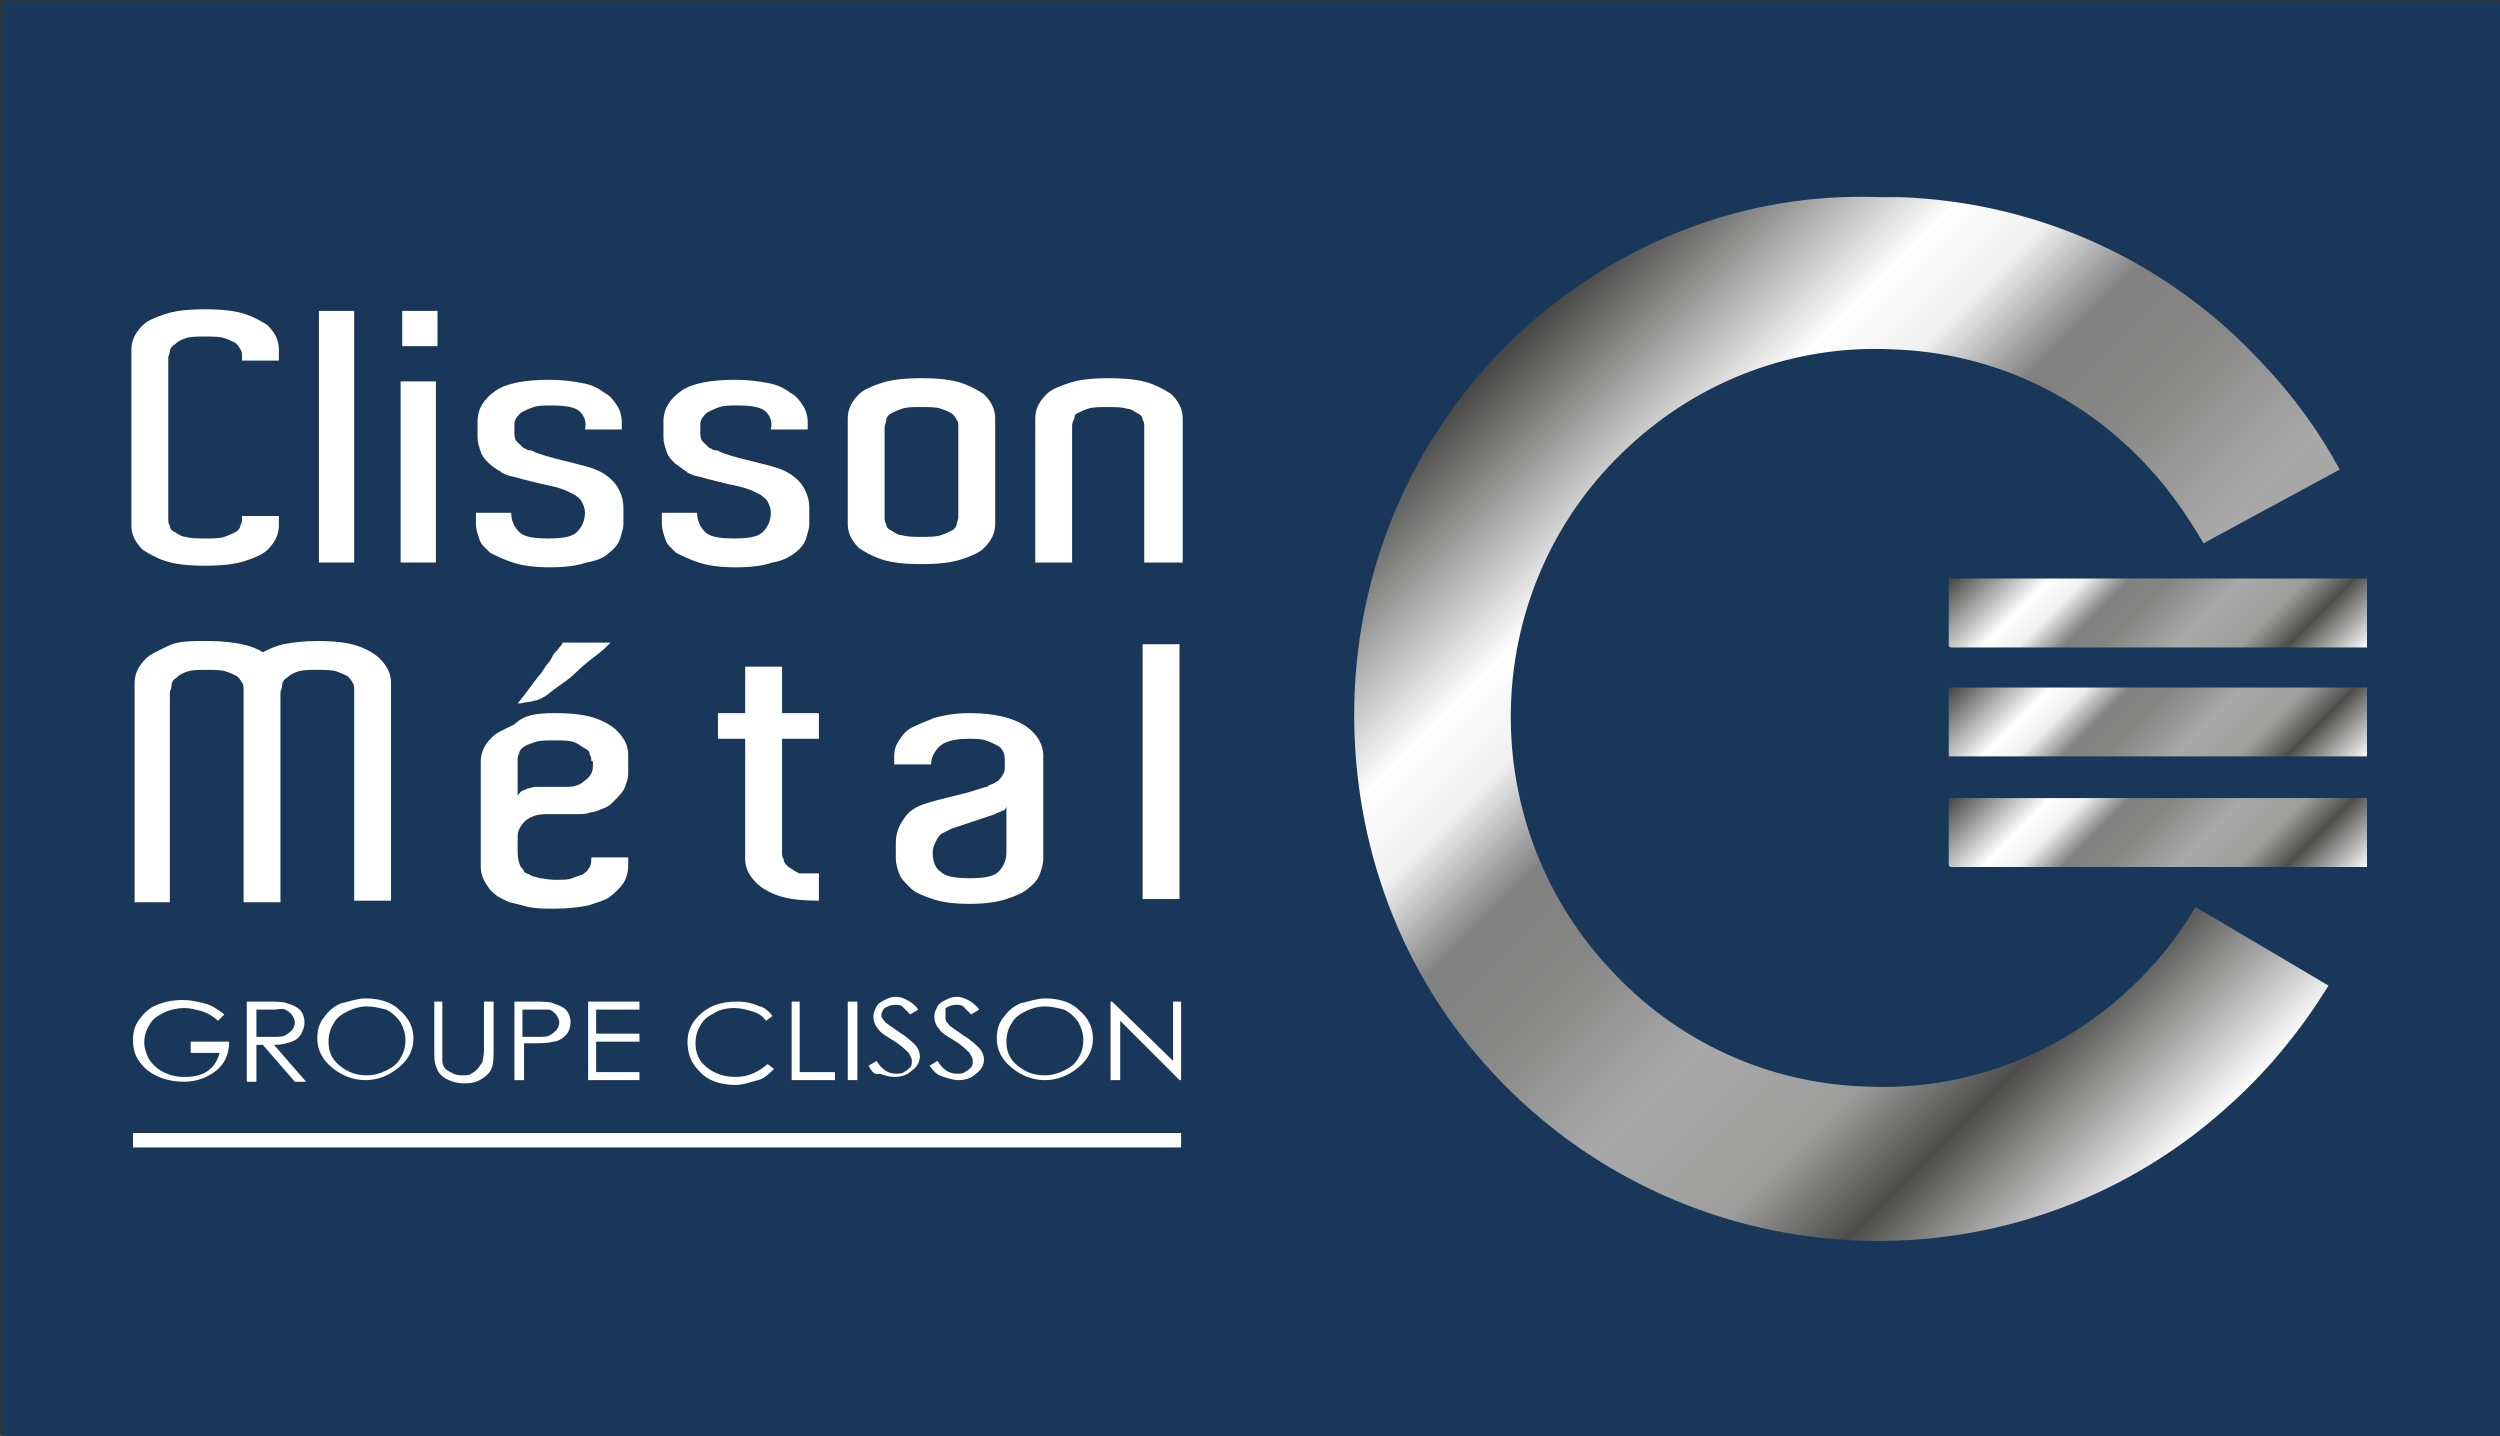 <?xml version="1.0" encoding="utf-8"?>
<!-- Generator: Adobe Illustrator 20.1.0, SVG Export Plug-In . SVG Version: 6.00 Build 0)  -->
<svg version="1.1" id="Calque_1" xmlns="http://www.w3.org/2000/svg" xmlns:xlink="http://www.w3.org/1999/xlink" x="0px" y="0px"
	 viewBox="0 0 156 89.6" style="enable-background:new 0 0 156 89.6;" xml:space="preserve">
<rect x="0" y="0" width="156" height="89.6" fill="#333333" stroke="none"/>
<style type="text/css">
	.st0{clip-path:url(#SVGID_2_);fill:#193859;}
	.st1{clip-path:url(#SVGID_2_);fill:#FFFFFF;}
	.st2{clip-path:url(#SVGID_2_);}
	.st3{clip-path:url(#SVGID_4_);fill:#FFFFFF;}
	.st4{clip-path:url(#SVGID_6_);fill:url(#SVGID_7_);}
	.st5{clip-path:url(#SVGID_9_);fill:url(#SVGID_10_);}
	.st6{clip-path:url(#SVGID_12_);fill:url(#SVGID_13_);}
	.st7{clip-path:url(#SVGID_15_);fill:url(#SVGID_16_);}
	.st8{clip-path:url(#SVGID_18_);fill:#FFFFFF;}
</style>
<g>
	<g>
		<defs>
			<rect id="SVGID_1_" x="-66.2" y="-110.2" width="283.5" height="283.5"/>
		</defs>
		<clipPath id="SVGID_2_">
			<use xlink:href="#SVGID_1_"  style="overflow:visible;"/>
		</clipPath>
		<rect x="0.1" y="0.1" class="st0" width="156.3" height="89.7"/>
		<rect x="8.3" y="70.7" class="st1" width="65.4" height="0.9"/>
		<g class="st2">
			<defs>
				<rect id="SVGID_3_" x="-66.2" y="-110.2" width="283.5" height="283.5"/>
			</defs>
			<clipPath id="SVGID_4_">
				<use xlink:href="#SVGID_3_"  style="overflow:visible;"/>
			</clipPath>
			<path class="st3" d="M14,63.3l-0.4,0.4c-0.3-0.3-0.7-0.5-1-0.6c-0.4-0.1-0.7-0.2-1.1-0.2c-0.4,0-0.9,0.1-1.3,0.3
				c-0.4,0.2-0.7,0.4-0.9,0.8c-0.2,0.3-0.3,0.7-0.3,1c0,0.4,0.1,0.7,0.3,1.1c0.2,0.3,0.5,0.6,0.9,0.8c0.4,0.2,0.8,0.3,1.3,0.3
				c0.6,0,1.1-0.1,1.5-0.4c0.4-0.3,0.6-0.7,0.7-1.1h-1.8V65h2.4c0,0.8-0.3,1.4-0.8,1.8c-0.5,0.4-1.2,0.7-2,0.7c-1,0-1.9-0.3-2.5-0.9
				c-0.5-0.5-0.7-1-0.7-1.7c0-0.5,0.1-0.9,0.4-1.3c0.3-0.4,0.6-0.7,1.1-0.9c0.5-0.2,1-0.3,1.6-0.3c0.5,0,0.9,0.1,1.3,0.2
				C13.2,62.7,13.6,63,14,63.3"/>
			<path class="st3" d="M15.5,62.5h1.1c0.6,0,1,0,1.3,0.1c0.3,0.1,0.6,0.2,0.8,0.4c0.2,0.2,0.3,0.5,0.3,0.8c0,0.3-0.1,0.5-0.2,0.7
				c-0.1,0.2-0.3,0.4-0.6,0.5c-0.3,0.1-0.6,0.2-1.1,0.2l2,2.3h-0.7l-2-2.3H16v2.3h-0.6V62.5z M16,63v1.7l1,0c0.4,0,0.7,0,0.8-0.1
				c0.2-0.1,0.3-0.2,0.4-0.3c0.1-0.1,0.2-0.3,0.2-0.5c0-0.2-0.1-0.3-0.2-0.5c-0.1-0.1-0.2-0.2-0.4-0.3S17.4,63,17,63H16z"/>
			<path class="st3" d="M22.8,62.3c0.8,0,1.6,0.2,2.1,0.7c0.6,0.5,0.9,1.1,0.9,1.8c0,0.7-0.3,1.3-0.9,1.8c-0.6,0.5-1.3,0.8-2.1,0.8
				c-0.8,0-1.5-0.3-2.1-0.8c-0.6-0.5-0.9-1.1-0.9-1.8c0-0.5,0.1-0.9,0.4-1.3c0.3-0.4,0.6-0.7,1.1-0.9C21.8,62.5,22.3,62.3,22.8,62.3
				 M22.9,62.8c-0.4,0-0.8,0.1-1.2,0.3c-0.4,0.2-0.7,0.4-0.9,0.8c-0.2,0.3-0.3,0.7-0.3,1.1c0,0.6,0.2,1.1,0.7,1.5
				c0.5,0.4,1,0.6,1.7,0.6c0.4,0,0.8-0.1,1.2-0.3c0.4-0.2,0.7-0.4,0.9-0.8c0.2-0.3,0.3-0.7,0.3-1.1c0-0.4-0.1-0.7-0.3-1.1
				c-0.2-0.3-0.5-0.6-0.9-0.8C23.7,62.9,23.3,62.8,22.9,62.8"/>
			<path class="st3" d="M27,62.5h0.6v3c0,0.4,0,0.6,0,0.7c0,0.2,0.1,0.4,0.2,0.5c0.1,0.1,0.3,0.2,0.5,0.3c0.2,0.1,0.4,0.1,0.6,0.1
				c0.2,0,0.4,0,0.5-0.1c0.2-0.1,0.3-0.2,0.4-0.3c0.1-0.1,0.2-0.3,0.3-0.4c0-0.1,0.1-0.4,0.1-0.8v-3h0.6v3c0,0.4,0,0.8-0.1,1.1
				c-0.1,0.3-0.3,0.5-0.6,0.7c-0.3,0.2-0.6,0.3-1.1,0.3c-0.5,0-0.8-0.1-1.2-0.3c-0.3-0.2-0.5-0.4-0.6-0.8c-0.1-0.2-0.1-0.5-0.1-1
				V62.5z"/>
			<path class="st3" d="M32.1,62.5h1.1c0.6,0,1.1,0,1.3,0.1c0.3,0.1,0.6,0.2,0.8,0.4c0.2,0.2,0.3,0.5,0.3,0.8c0,0.3-0.1,0.6-0.3,0.8
				c-0.2,0.2-0.5,0.4-0.8,0.4c-0.3,0.1-0.7,0.1-1.4,0.1h-0.4v2.3h-0.6V62.5z M32.6,63v1.7l0.9,0c0.4,0,0.7,0,0.8-0.1
				c0.2-0.1,0.3-0.2,0.4-0.3c0.1-0.1,0.2-0.3,0.2-0.5c0-0.2-0.1-0.3-0.2-0.5c-0.1-0.1-0.2-0.2-0.4-0.3C34.3,63,34,63,33.6,63H32.6z"
				/>
			<polygon class="st3" points="36.7,62.5 39.9,62.5 39.9,63 37.2,63 37.2,64.5 39.9,64.5 39.9,65 37.2,65 37.2,66.9 39.9,66.9 
				39.9,67.4 36.7,67.4 			"/>
			<path class="st3" d="M48.2,63.4l-0.4,0.3c-0.2-0.3-0.5-0.5-0.9-0.6c-0.3-0.1-0.7-0.2-1.1-0.2c-0.4,0-0.9,0.1-1.2,0.3
				c-0.4,0.2-0.7,0.4-0.9,0.8c-0.2,0.3-0.3,0.7-0.3,1.1c0,0.6,0.2,1.1,0.7,1.5s1.1,0.6,1.8,0.6c0.8,0,1.4-0.3,2-0.8l0.4,0.3
				c-0.3,0.3-0.6,0.6-1,0.7s-0.9,0.3-1.4,0.3c-1,0-1.8-0.3-2.3-0.9c-0.5-0.5-0.7-1.1-0.7-1.8c0-0.7,0.3-1.3,0.9-1.8
				c0.6-0.5,1.3-0.7,2.2-0.7c0.5,0,1,0.1,1.4,0.3C47.6,62.8,48,63.1,48.2,63.4"/>
			<polygon class="st3" points="49.4,62.5 49.9,62.5 49.9,66.9 52.1,66.9 52.1,67.4 49.4,67.4 			"/>
			<rect x="52.9" y="62.5" class="st3" width="0.6" height="4.9"/>
			<path class="st3" d="M54.2,66.5l0.5-0.3c0.3,0.5,0.7,0.8,1.2,0.8c0.2,0,0.4,0,0.5-0.1c0.2-0.1,0.3-0.2,0.4-0.3
				c0.1-0.1,0.1-0.3,0.1-0.4c0-0.2-0.1-0.3-0.2-0.5c-0.2-0.2-0.5-0.5-1-0.8c-0.5-0.3-0.8-0.5-0.9-0.7c-0.2-0.2-0.3-0.5-0.3-0.8
				c0-0.2,0.1-0.4,0.2-0.6c0.1-0.2,0.3-0.3,0.5-0.4c0.2-0.1,0.4-0.2,0.7-0.2c0.3,0,0.5,0.1,0.7,0.2c0.2,0.1,0.5,0.3,0.7,0.6
				l-0.5,0.3c-0.2-0.2-0.4-0.4-0.5-0.5c-0.1-0.1-0.3-0.1-0.5-0.1c-0.2,0-0.4,0.1-0.6,0.2c-0.1,0.1-0.2,0.3-0.2,0.4
				c0,0.1,0,0.2,0.1,0.3c0.1,0.1,0.1,0.2,0.3,0.3c0.1,0.1,0.3,0.2,0.7,0.5c0.5,0.3,0.8,0.6,1,0.8c0.2,0.2,0.3,0.5,0.3,0.7
				c0,0.4-0.2,0.7-0.5,0.9c-0.3,0.3-0.7,0.4-1.1,0.4c-0.3,0-0.6-0.1-0.9-0.2C54.6,67.1,54.4,66.9,54.2,66.5"/>
			<path class="st3" d="M58,66.5l0.5-0.3c0.3,0.5,0.7,0.8,1.2,0.8c0.2,0,0.4,0,0.5-0.1c0.2-0.1,0.3-0.2,0.4-0.3
				c0.1-0.1,0.1-0.3,0.1-0.4c0-0.2-0.1-0.3-0.2-0.5c-0.2-0.2-0.5-0.5-1-0.8c-0.5-0.3-0.8-0.5-0.9-0.7c-0.2-0.2-0.3-0.5-0.3-0.8
				c0-0.2,0.1-0.4,0.2-0.6c0.1-0.2,0.3-0.3,0.5-0.4c0.2-0.1,0.4-0.2,0.7-0.2c0.3,0,0.5,0.1,0.7,0.2c0.2,0.1,0.5,0.3,0.7,0.6
				l-0.5,0.3c-0.2-0.2-0.4-0.4-0.5-0.5c-0.1-0.1-0.3-0.1-0.5-0.1c-0.2,0-0.4,0.1-0.6,0.2C59,63.2,59,63.3,59,63.5
				c0,0.1,0,0.2,0.1,0.3c0.1,0.1,0.1,0.2,0.3,0.3c0.1,0.1,0.3,0.2,0.7,0.5c0.5,0.3,0.8,0.6,1,0.8c0.2,0.2,0.3,0.5,0.3,0.7
				c0,0.4-0.2,0.7-0.5,0.9c-0.3,0.3-0.7,0.4-1.1,0.4c-0.3,0-0.6-0.1-0.9-0.2C58.5,67.1,58.3,66.9,58,66.5"/>
			<path class="st3" d="M65.2,62.3c0.8,0,1.6,0.2,2.1,0.7c0.6,0.5,0.9,1.1,0.9,1.8c0,0.7-0.3,1.3-0.9,1.8c-0.6,0.5-1.3,0.8-2.1,0.8
				c-0.8,0-1.5-0.3-2.1-0.8c-0.6-0.5-0.9-1.1-0.9-1.8c0-0.5,0.1-0.9,0.4-1.3c0.3-0.4,0.6-0.7,1.1-0.9C64.2,62.5,64.7,62.3,65.2,62.3
				 M65.2,62.8c-0.4,0-0.8,0.1-1.2,0.3c-0.4,0.2-0.7,0.4-0.9,0.8c-0.2,0.3-0.3,0.7-0.3,1.1c0,0.6,0.2,1.1,0.7,1.5
				c0.5,0.4,1,0.6,1.7,0.6c0.4,0,0.8-0.1,1.2-0.3c0.4-0.2,0.7-0.4,0.9-0.8c0.2-0.3,0.3-0.7,0.3-1.1c0-0.4-0.1-0.7-0.3-1.1
				c-0.2-0.3-0.5-0.6-0.9-0.8C66,62.9,65.6,62.8,65.2,62.8"/>
			<polygon class="st3" points="69.3,67.4 69.3,62.5 69.4,62.5 73.2,66.2 73.2,62.5 73.7,62.5 73.7,67.4 73.6,67.4 69.9,63.7 
				69.9,67.4 			"/>
		</g>
		<g class="st2">
			<defs>
				<rect id="SVGID_5_" x="121.6" y="49.8" width="26.1" height="4.3"/>
			</defs>
			<clipPath id="SVGID_6_">
				<use xlink:href="#SVGID_5_"  style="overflow:visible;"/>
			</clipPath>
			
				<linearGradient id="SVGID_7_" gradientUnits="userSpaceOnUse" x1="-76.756" y1="-91.86" x2="-75.756" y2="-91.86" gradientTransform="matrix(-15.212 -15.212 -15.212 15.212 -2422.674 289.288)">
				<stop  offset="0" style="stop-color:#FFFFFF"/>
				<stop  offset="0.169" style="stop-color:#4D4D4C"/>
				<stop  offset="0.264" style="stop-color:#9D9D9C"/>
				<stop  offset="0.396" style="stop-color:#A9A9A9"/>
				<stop  offset="0.542" style="stop-color:#858584"/>
				<stop  offset="0.626" style="stop-color:#818181"/>
				<stop  offset="0.718" style="stop-color:#F0F0F0"/>
				<stop  offset="0.791" style="stop-color:#FFFFFF"/>
				<stop  offset="1" style="stop-color:#424241"/>
			</linearGradient>
			<polygon class="st4" points="134.7,67.1 119.5,51.9 134.7,36.7 149.9,51.9 			"/>
		</g>
		<g class="st2">
			<defs>
				<rect id="SVGID_8_" x="121.6" y="42.9" width="26.1" height="4.3"/>
			</defs>
			<clipPath id="SVGID_9_">
				<use xlink:href="#SVGID_8_"  style="overflow:visible;"/>
			</clipPath>
			
				<linearGradient id="SVGID_10_" gradientUnits="userSpaceOnUse" x1="-76.756" y1="-91.86" x2="-75.756" y2="-91.86" gradientTransform="matrix(-15.212 -15.212 -15.212 15.212 -2422.674 282.433)">
				<stop  offset="0" style="stop-color:#FFFFFF"/>
				<stop  offset="0.169" style="stop-color:#4D4D4C"/>
				<stop  offset="0.264" style="stop-color:#9D9D9C"/>
				<stop  offset="0.396" style="stop-color:#A9A9A9"/>
				<stop  offset="0.542" style="stop-color:#858584"/>
				<stop  offset="0.626" style="stop-color:#818181"/>
				<stop  offset="0.718" style="stop-color:#F0F0F0"/>
				<stop  offset="0.791" style="stop-color:#FFFFFF"/>
				<stop  offset="1" style="stop-color:#424241"/>
			</linearGradient>
			<polygon class="st5" points="134.7,60.3 119.5,45.1 134.7,29.8 149.9,45.1 			"/>
		</g>
		<g class="st2">
			<defs>
				<rect id="SVGID_11_" x="121.6" y="36.1" width="26.1" height="4.3"/>
			</defs>
			<clipPath id="SVGID_12_">
				<use xlink:href="#SVGID_11_"  style="overflow:visible;"/>
			</clipPath>
			
				<linearGradient id="SVGID_13_" gradientUnits="userSpaceOnUse" x1="-76.756" y1="-91.86" x2="-75.756" y2="-91.86" gradientTransform="matrix(-15.212 -15.212 -15.212 15.212 -2422.674 275.578)">
				<stop  offset="0" style="stop-color:#FFFFFF"/>
				<stop  offset="0.169" style="stop-color:#4D4D4C"/>
				<stop  offset="0.264" style="stop-color:#9D9D9C"/>
				<stop  offset="0.396" style="stop-color:#A9A9A9"/>
				<stop  offset="0.542" style="stop-color:#858584"/>
				<stop  offset="0.626" style="stop-color:#818181"/>
				<stop  offset="0.718" style="stop-color:#F0F0F0"/>
				<stop  offset="0.791" style="stop-color:#FFFFFF"/>
				<stop  offset="1" style="stop-color:#424241"/>
			</linearGradient>
			<polygon class="st6" points="134.7,53.4 119.5,38.2 134.7,23 149.9,38.2 			"/>
		</g>
		<g class="st2">
			<defs>
				<path id="SVGID_14_" d="M94.9,20.7C88,27.1,84.5,35.8,84.5,44.6c0,8,2.8,16.1,8.7,22.4c12.3,13.2,33,14,46.2,1.7
					c2.3-2.1,4.3-4.6,5.9-7.2l-8.3-4.9c-1.1,1.9-2.5,3.6-4.1,5.1c-4.5,4.2-10.4,6.4-16.5,6.1c-6.1-0.2-11.8-2.8-16-7.4
					c-8.6-9.3-8.1-23.9,1.2-32.5c4.5-4.2,10.4-6.4,16.5-6.1c6.1,0.2,11.8,2.8,16,7.4c1.3,1.4,2.4,3,3.4,4.7l8.5-4.6
					c-1.3-2.4-2.9-4.6-4.8-6.6c-5.9-6.4-14-10.1-22.7-10.4c-0.4,0-0.8,0-1.3,0C108.9,12,101,15.1,94.9,20.7"/>
			</defs>
			<clipPath id="SVGID_15_">
				<use xlink:href="#SVGID_14_"  style="overflow:visible;"/>
			</clipPath>
			
				<linearGradient id="SVGID_16_" gradientUnits="userSpaceOnUse" x1="-70.678" y1="-97.832" x2="-69.678" y2="-97.832" gradientTransform="matrix(-46.24 -46.24 -46.24 46.24 -7653.546 1325.318)">
				<stop  offset="0" style="stop-color:#FFFFFF"/>
				<stop  offset="0.169" style="stop-color:#4D4D4C"/>
				<stop  offset="0.264" style="stop-color:#9D9D9C"/>
				<stop  offset="0.396" style="stop-color:#A9A9A9"/>
				<stop  offset="0.542" style="stop-color:#858584"/>
				<stop  offset="0.626" style="stop-color:#818181"/>
				<stop  offset="0.718" style="stop-color:#F0F0F0"/>
				<stop  offset="0.791" style="stop-color:#FFFFFF"/>
				<stop  offset="1" style="stop-color:#424241"/>
			</linearGradient>
			<polygon class="st7" points="115.2,111.7 50,46.5 115.2,-18.7 180.4,46.5 			"/>
		</g>
		<g class="st2">
			<defs>
				<rect id="SVGID_17_" x="-66.2" y="-110.2" width="283.5" height="283.5"/>
			</defs>
			<clipPath id="SVGID_18_">
				<use xlink:href="#SVGID_17_"  style="overflow:visible;"/>
			</clipPath>
			<path class="st8" d="M15.1,22.4v-0.2c0-0.1,0-0.3-0.1-0.4c-0.1-0.2-0.2-0.3-0.3-0.4c-0.2-0.1-0.4-0.2-0.7-0.3
				c-0.3-0.1-0.7-0.1-1.2-0.1c-0.5,0-0.9,0-1.2,0.1c-0.3,0.1-0.5,0.2-0.7,0.4c-0.2,0.1-0.3,0.3-0.3,0.4c0,0.2-0.1,0.3-0.1,0.4v0.2
				v9.7v0.2c0,0.1,0,0.3,0.1,0.4c0,0.2,0.1,0.3,0.3,0.4c0.2,0.1,0.4,0.3,0.7,0.3c0.3,0.1,0.7,0.1,1.2,0.1c0.5,0,0.9,0,1.2-0.1
				c0.3-0.1,0.5-0.2,0.7-0.3c0.2-0.1,0.3-0.3,0.3-0.4c0.1-0.2,0.1-0.3,0.1-0.4v-0.2h2.3v0.5c0,0.2,0,0.4-0.1,0.7
				c-0.1,0.3-0.3,0.6-0.6,0.9c-0.3,0.3-0.8,0.5-1.4,0.7c-0.6,0.2-1.4,0.3-2.5,0.3c-1.1,0-1.9-0.1-2.5-0.3c-0.6-0.2-1.1-0.5-1.4-0.7
				c-0.3-0.3-0.5-0.6-0.6-0.9c-0.1-0.3-0.1-0.5-0.1-0.7v-0.5v-9.7v-0.6c0-0.2,0-0.4,0.1-0.7c0.1-0.3,0.3-0.6,0.6-0.9
				c0.3-0.3,0.8-0.5,1.4-0.7c0.6-0.2,1.4-0.3,2.5-0.3c1.1,0,1.9,0.1,2.5,0.3c0.6,0.2,1.1,0.5,1.4,0.7c0.3,0.3,0.5,0.6,0.6,0.9
				c0.1,0.3,0.1,0.5,0.1,0.7v0.6H15.1z"/>
			<rect x="19.9" y="19.4" class="st8" width="2.2" height="15.7"/>
			<path class="st8" d="M27.3,21.6h-2.2v-2.2h2.2V21.6z M25,23.8h2.2v11.3H25V23.8z"/>
			<path class="st8" d="M36.2,25.7c-0.3-0.3-0.9-0.4-1.8-0.4c-0.4,0-0.8,0-1.1,0.1c-0.3,0.1-0.5,0.2-0.7,0.3
				c-0.2,0.1-0.3,0.3-0.4,0.4c-0.1,0.2-0.1,0.3-0.1,0.4V27c0,0.2,0,0.3,0.1,0.5c0.1,0.1,0.2,0.2,0.3,0.3c0.1,0.1,0.2,0.2,0.3,0.2
				c0.1,0.1,0.2,0.1,0.3,0.1c0.1,0,0.2,0.1,0.5,0.2c0.3,0.1,0.6,0.2,1,0.3c0.4,0.1,0.8,0.2,1.2,0.3c0.4,0.1,0.8,0.2,1.1,0.3
				c0.6,0.2,1.1,0.5,1.5,1c0.3,0.4,0.5,0.9,0.5,1.5v1c0,0.3-0.1,0.5-0.2,0.9c-0.1,0.3-0.3,0.6-0.7,0.9c-0.3,0.3-0.8,0.5-1.4,0.6
				c-0.6,0.2-1.3,0.3-2.3,0.3c-0.9,0-1.7-0.1-2.3-0.3c-0.6-0.2-1-0.4-1.4-0.6c-0.3-0.3-0.6-0.5-0.7-0.9c-0.1-0.3-0.2-0.6-0.2-0.9V32
				h2.2c0,0.5,0.2,0.9,0.5,1.2c0.3,0.3,0.9,0.4,1.8,0.4c0.9,0,1.5-0.1,1.8-0.4c0.3-0.3,0.5-0.7,0.5-1.2c0-0.3-0.1-0.5-0.2-0.7
				c-0.1-0.2-0.3-0.3-0.4-0.4c-0.2-0.1-0.4-0.2-0.6-0.3c-0.5-0.2-1-0.3-1.5-0.4c-0.4-0.1-0.8-0.2-1.2-0.3c-0.4-0.1-0.7-0.2-0.8-0.2
				c-0.2-0.1-0.4-0.1-0.6-0.3c-0.2-0.1-0.5-0.3-0.7-0.5c-0.2-0.2-0.4-0.4-0.5-0.7c-0.1-0.3-0.2-0.6-0.2-0.9v-1
				c0-0.8,0.4-1.4,1.1-1.9c0.7-0.5,1.9-0.7,3.4-0.7c0.8,0,1.5,0.1,2,0.2c0.6,0.1,1,0.3,1.4,0.6c0.4,0.2,0.6,0.5,0.8,0.8
				c0.2,0.3,0.3,0.7,0.3,1v0.5h-2.3C36.6,26.4,36.5,26,36.2,25.7"/>
			<path class="st8" d="M47.8,25.7c-0.3-0.3-0.9-0.4-1.8-0.4c-0.4,0-0.8,0-1.1,0.1c-0.3,0.1-0.5,0.2-0.7,0.3
				c-0.2,0.1-0.3,0.3-0.4,0.4c-0.1,0.2-0.1,0.3-0.1,0.4V27c0,0.2,0,0.3,0.1,0.5c0.1,0.1,0.2,0.2,0.3,0.3c0.1,0.1,0.2,0.2,0.3,0.2
				c0.1,0.1,0.2,0.1,0.3,0.1c0.1,0,0.2,0.1,0.5,0.2c0.3,0.1,0.6,0.2,1,0.3c0.4,0.1,0.8,0.2,1.2,0.3c0.4,0.1,0.8,0.2,1.1,0.3
				c0.6,0.2,1.1,0.5,1.5,1c0.3,0.4,0.5,0.9,0.5,1.5v1c0,0.3-0.1,0.5-0.2,0.9c-0.1,0.3-0.3,0.6-0.7,0.9s-0.8,0.5-1.4,0.6
				c-0.6,0.2-1.3,0.3-2.3,0.3c-0.9,0-1.7-0.1-2.3-0.3c-0.6-0.2-1-0.4-1.4-0.6c-0.3-0.3-0.6-0.5-0.7-0.9c-0.1-0.3-0.2-0.6-0.2-0.9V32
				h2.2c0,0.5,0.2,0.9,0.5,1.2c0.3,0.3,0.9,0.4,1.8,0.4c0.9,0,1.5-0.1,1.8-0.4c0.3-0.3,0.5-0.7,0.5-1.2c0-0.3-0.1-0.5-0.2-0.7
				c-0.1-0.2-0.3-0.3-0.4-0.4c-0.2-0.1-0.4-0.2-0.6-0.3c-0.5-0.2-1-0.3-1.5-0.4c-0.4-0.1-0.8-0.2-1.2-0.3c-0.4-0.1-0.7-0.2-0.8-0.2
				c-0.2-0.1-0.4-0.1-0.6-0.3c-0.2-0.1-0.4-0.3-0.7-0.5c-0.2-0.2-0.4-0.4-0.5-0.7c-0.1-0.3-0.2-0.6-0.2-0.9v-1
				c0-0.8,0.4-1.4,1.1-1.9c0.7-0.5,1.9-0.7,3.4-0.7c0.8,0,1.5,0.1,2,0.2c0.6,0.1,1,0.3,1.4,0.6c0.4,0.2,0.6,0.5,0.8,0.8
				c0.2,0.3,0.3,0.7,0.3,1v0.5h-2.3C48.2,26.4,48.1,26,47.8,25.7"/>
			<path class="st8" d="M62.1,32.3v0.3c0,0.2,0,0.4-0.1,0.7s-0.3,0.6-0.6,0.9c-0.3,0.3-0.8,0.5-1.4,0.7c-0.6,0.2-1.4,0.3-2.5,0.3
				c-1.1,0-1.9-0.1-2.5-0.3c-0.6-0.2-1.1-0.5-1.4-0.7c-0.3-0.3-0.5-0.6-0.6-0.9c-0.1-0.3-0.1-0.5-0.1-0.7v-0.2v-6.2
				c0-0.2,0-0.4,0.1-0.7c0.1-0.3,0.3-0.6,0.6-0.9c0.3-0.3,0.8-0.5,1.4-0.7c0.6-0.2,1.4-0.3,2.5-0.3c1.1,0,1.9,0.1,2.5,0.3
				c0.6,0.2,1.1,0.5,1.4,0.7c0.3,0.3,0.5,0.6,0.6,0.9s0.1,0.5,0.1,0.7V32.3z M59.8,32.1v-5.3v-0.2c0-0.1,0-0.3-0.1-0.4
				c-0.1-0.2-0.2-0.3-0.3-0.4c-0.2-0.1-0.4-0.2-0.7-0.3c-0.3-0.1-0.7-0.1-1.2-0.1c-0.5,0-0.9,0-1.2,0.1c-0.3,0.1-0.5,0.2-0.7,0.3
				c-0.2,0.1-0.3,0.3-0.3,0.4c0,0.2-0.1,0.3-0.1,0.4v0.2v5.3v0.2c0,0.1,0,0.3,0.1,0.4c0,0.2,0.1,0.3,0.3,0.4
				c0.2,0.1,0.4,0.3,0.7,0.3c0.3,0.1,0.7,0.1,1.2,0.1c0.5,0,0.9,0,1.2-0.1c0.3-0.1,0.5-0.2,0.7-0.3c0.2-0.1,0.3-0.3,0.3-0.4
				s0.1-0.3,0.1-0.4V32.1z"/>
			<path class="st8" d="M73.7,35.1h-2.3v-8.3v-0.2c0-0.1,0-0.3-0.1-0.4c0-0.2-0.1-0.3-0.3-0.4c-0.2-0.1-0.4-0.3-0.7-0.3
				c-0.3-0.1-0.7-0.1-1.2-0.1c-0.5,0-0.9,0-1.2,0.1c-0.3,0.1-0.5,0.2-0.7,0.3S67.1,26,67,26.2c-0.1,0.2-0.1,0.3-0.1,0.4v0.2v8.3
				h-2.3v-8.5v-0.4c0-0.2,0-0.4,0.1-0.7c0.1-0.3,0.3-0.6,0.6-0.9c0.3-0.3,0.8-0.5,1.4-0.7c0.6-0.2,1.4-0.3,2.5-0.3
				c1.1,0,1.9,0.1,2.5,0.3c0.6,0.2,1.1,0.5,1.4,0.7c0.3,0.3,0.5,0.6,0.6,0.9c0.1,0.3,0.1,0.5,0.1,0.7v0.2V35.1z"/>
			<path class="st8" d="M24.4,56.2h-2.3V43.3V43c0-0.1,0-0.3-0.1-0.4c-0.1-0.2-0.2-0.3-0.3-0.4c-0.2-0.1-0.4-0.2-0.7-0.3
				c-0.3-0.1-0.7-0.1-1.2-0.1c-0.5,0-0.9,0-1.2,0.1c-0.3,0.1-0.5,0.2-0.7,0.4c-0.2,0.1-0.3,0.3-0.3,0.5c0,0.2-0.1,0.3-0.1,0.4v0.2
				v12.9h-2.3V43.3V43c0-0.1,0-0.3-0.1-0.4c-0.1-0.2-0.2-0.3-0.3-0.4c-0.2-0.1-0.4-0.2-0.7-0.3c-0.3-0.1-0.7-0.1-1.2-0.1
				c-0.5,0-0.9,0-1.2,0.1c-0.3,0.1-0.5,0.2-0.7,0.4c-0.2,0.1-0.3,0.3-0.3,0.5c0,0.2-0.1,0.3-0.1,0.4v0.2v12.9H8.4V43.3v-0.6
				c0-0.2,0-0.4,0.1-0.7c0.1-0.3,0.3-0.6,0.6-0.9c0.3-0.3,0.8-0.5,1.4-0.8S11.9,40,13,40c0.9,0,1.6,0.1,2.1,0.2
				c0.5,0.1,1,0.3,1.3,0.5c0.4-0.2,0.8-0.4,1.3-0.5c0.5-0.1,1.2-0.2,2.1-0.2c1.1,0,1.9,0.1,2.5,0.3c0.6,0.2,1.1,0.5,1.4,0.8
				c0.3,0.3,0.5,0.6,0.6,0.9c0.1,0.3,0.1,0.5,0.1,0.7V43V56.2z"/>
			<path class="st8" d="M34.6,44.5c1.1,0,1.9,0.1,2.5,0.3c0.6,0.2,1.1,0.5,1.4,0.8c0.3,0.3,0.5,0.6,0.6,0.9c0.1,0.3,0.1,0.5,0.1,0.7
				v0.6v0.5c0,0.3-0.1,0.5-0.2,0.8c-0.1,0.3-0.4,0.6-0.8,1c-0.2,0.2-0.4,0.3-0.7,0.4c-0.2,0.1-0.5,0.2-0.7,0.2
				c-0.2,0.1-0.5,0.1-0.7,0.1h-2c-0.5,0-0.9,0.1-1.3,0.4c-0.3,0.3-0.5,0.6-0.5,1v1c0,0.4,0.1,0.7,0.2,0.9c0.1,0.1,0.2,0.2,0.2,0.3
				c0.1,0.1,0.2,0.1,0.4,0.2c0.1,0.1,0.3,0.1,0.6,0.2c0.2,0,0.5,0.1,0.9,0.1c0.5,0,0.9,0,1.1-0.1c0.3-0.1,0.5-0.2,0.6-0.2v0
				c0.2-0.1,0.4-0.3,0.5-0.5c0.1-0.2,0.1-0.4,0.1-0.6h2.3v0.5c0,0.4-0.1,0.8-0.3,1.1c-0.2,0.3-0.5,0.6-0.9,0.9
				c-0.3,0.2-0.7,0.3-1.3,0.5c-0.5,0.1-1.2,0.2-2.1,0.2c-0.6,0-1.1,0-1.6-0.1c-0.4-0.1-0.8-0.2-1.2-0.3c-0.3-0.1-0.6-0.3-0.8-0.4
				c-0.2-0.2-0.4-0.3-0.5-0.5c-0.3-0.4-0.5-0.8-0.5-1.3v-0.5v-1v-4.4v-0.6c0-0.2,0-0.4,0.1-0.7c0.1-0.3,0.3-0.6,0.6-0.9
				c0.3-0.3,0.8-0.5,1.4-0.8C32.7,44.6,33.5,44.5,34.6,44.5 M37.2,40.9c-0.4,0.3-0.9,0.7-1.3,1.1s-0.9,0.7-1.3,1
				c-0.4,0.3-0.6,0.5-0.7,0.5c-0.1,0.1-0.2,0.1-0.4,0.2c-0.2,0-0.3,0.1-0.5,0.1c-0.2,0-0.4,0.1-0.7,0.1c0.5-0.6,0.9-1.2,1.3-1.7
				c0.2-0.2,0.3-0.4,0.5-0.7c0.2-0.2,0.3-0.4,0.4-0.6c0.1-0.2,0.3-0.3,0.4-0.5c0.1-0.1,0.2-0.2,0.2-0.3h3
				C37.9,40.3,37.6,40.6,37.2,40.9 M36.9,47.5c0-0.1,0-0.3-0.1-0.4c0-0.2-0.1-0.3-0.3-0.4c-0.2-0.1-0.4-0.3-0.7-0.4
				c-0.3-0.1-0.7-0.1-1.2-0.1c-0.5,0-0.9,0-1.2,0.1c-0.3,0.1-0.6,0.2-0.7,0.3c-0.2,0.1-0.3,0.3-0.3,0.4c-0.1,0.2-0.1,0.3-0.1,0.4
				v0.2v0.2v1.9c0-0.1,0.1-0.2,0.2-0.3c0.1-0.1,0.3-0.1,0.4-0.2c0.2,0,0.3-0.1,0.5-0.1c0.2,0,0.3,0,0.4,0h1.6c0.4,0,0.8-0.1,1.1-0.4
				c0.3-0.2,0.5-0.5,0.5-0.9v-0.2V47.5z"/>
			<path class="st8" d="M51.1,54.5v1.7c-1.1,0-1.9-0.1-2.5-0.3c-0.6-0.2-1.1-0.5-1.4-0.8c-0.3-0.3-0.5-0.6-0.6-0.9
				c-0.1-0.3-0.1-0.5-0.1-0.7v-0.4v-7h-1.7v-1.6h1.7v-2.9h2.3v2.9h2.3v1.6h-2.3v6.9v0.2c0,0.1,0,0.3,0.1,0.4c0,0.2,0.1,0.3,0.3,0.5
				c0.2,0.1,0.4,0.3,0.7,0.4C50.1,54.5,50.5,54.5,51.1,54.5L51.1,54.5z"/>
			<path class="st8" d="M60.5,44.5c1.6,0,2.7,0.3,3.5,0.8c0.7,0.5,1.1,1.1,1.1,1.9v1.1V53v0.6c0,0.3-0.1,0.6-0.2,0.9
				c-0.1,0.3-0.3,0.6-0.7,0.9c-0.3,0.3-0.8,0.5-1.4,0.7c-0.6,0.2-1.4,0.3-2.3,0.3c-1,0-1.7-0.1-2.3-0.3c-0.6-0.2-1.1-0.4-1.4-0.7
				c-0.3-0.3-0.6-0.6-0.7-0.9c-0.1-0.3-0.2-0.6-0.2-0.9v-1c0-0.6,0.2-1.1,0.5-1.5c0.3-0.5,0.8-0.8,1.5-1c0.3-0.1,0.7-0.2,1.1-0.3
				c0.4-0.1,0.8-0.2,1.2-0.3c0.4-0.1,0.7-0.2,1-0.3c0.3-0.1,0.5-0.1,0.5-0.2c0.1,0,0.2-0.1,0.3-0.1c0.1-0.1,0.2-0.1,0.3-0.2
				c0.1-0.1,0.2-0.2,0.3-0.4c0.1-0.1,0.1-0.3,0.1-0.5v-0.4c0-0.1,0-0.3-0.1-0.5c-0.1-0.2-0.2-0.3-0.4-0.4c-0.2-0.1-0.4-0.2-0.7-0.3
				c-0.3-0.1-0.7-0.1-1.1-0.1c-0.9,0-1.5,0.2-1.8,0.5c-0.3,0.3-0.5,0.7-0.5,1.1h-2.3v-0.5c0-0.4,0.1-0.7,0.3-1
				c0.2-0.3,0.4-0.6,0.8-0.8s0.9-0.4,1.4-0.6C59,44.6,59.7,44.5,60.5,44.5 M62.8,50.3c0,0.1-0.1,0.3-0.3,0.3
				c-0.1,0.1-0.3,0.1-0.4,0.2c-0.3,0.1-0.6,0.2-0.9,0.3c-0.3,0.1-0.6,0.2-0.9,0.3c-0.3,0.1-0.6,0.2-0.9,0.3
				c-0.2,0.1-0.4,0.2-0.6,0.3c-0.2,0.1-0.3,0.3-0.4,0.5c-0.1,0.2-0.2,0.4-0.2,0.7c0,0.6,0.2,1,0.5,1.2c0.3,0.3,0.9,0.4,1.8,0.4
				c0.9,0,1.5-0.1,1.8-0.4c0.3-0.3,0.5-0.7,0.5-1.2V50.3z"/>
			<rect x="71.3" y="40.2" class="st8" width="2.3" height="15.9"/>
		</g>
	</g>
</g>
</svg>
